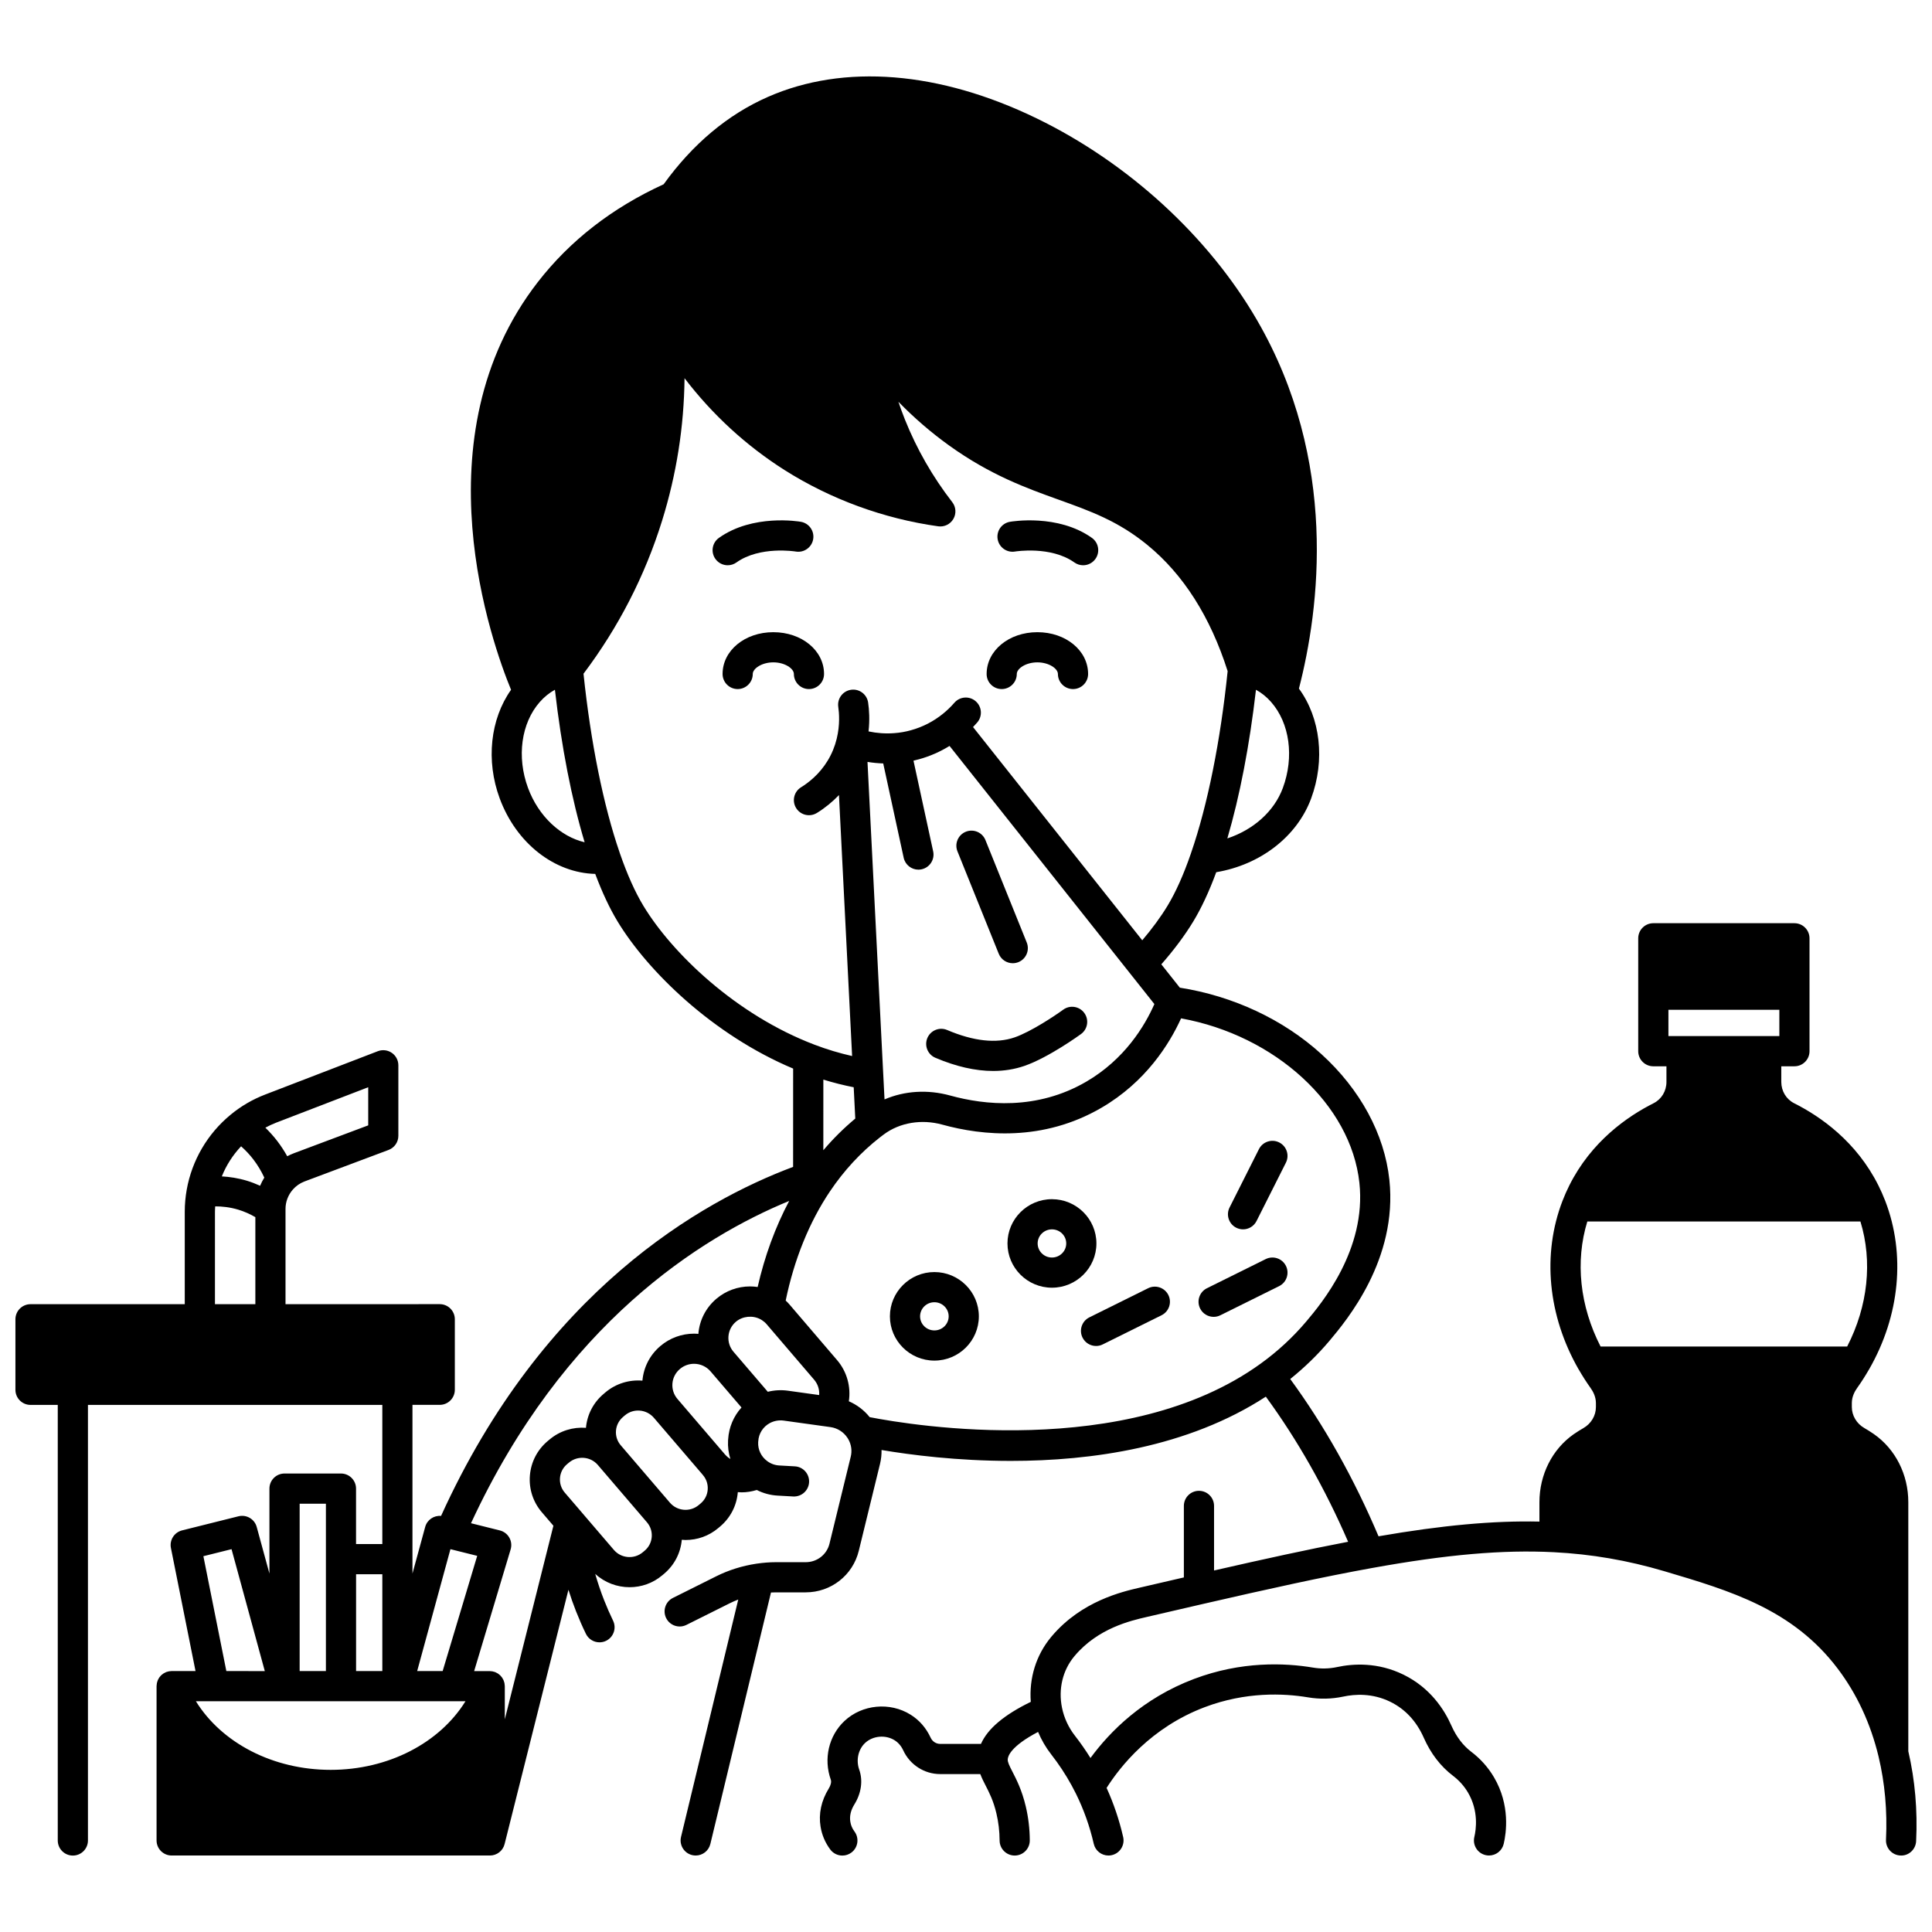<?xml version="1.0" encoding="UTF-8"?>
<!-- Uploaded to: ICON Repo, www.svgrepo.com, Generator: ICON Repo Mixer Tools -->
<svg width="800px" height="800px" version="1.1" viewBox="144 144 512 512" xmlns="http://www.w3.org/2000/svg">
 <defs>
  <clipPath id="a">
   <path d="m148.09 164h503.81v472h-503.81z"/>
  </clipPath>
 </defs>
 <path d="m358.38 326.61c2.207 0 4-1.789 4-4 0-6.211-5.906-11.074-13.445-11.074s-13.445 4.863-13.445 11.074c0 2.207 1.789 4 4 4 2.207 0 4-1.789 4-4 0-1.422 2.379-3.078 5.449-3.078 3.066 0 5.449 1.656 5.449 3.078-0.004 2.211 1.785 4 3.992 4z"/>
 <path d="m409.46 326.61c2.207 0 4-1.789 4-4 0-1.422 2.379-3.078 5.449-3.078 3.066 0 5.449 1.656 5.449 3.078 0 2.207 1.789 4 4 4 2.207 0 4-1.789 4-4 0-6.211-5.906-11.074-13.445-11.074-7.539 0-13.445 4.863-13.445 11.074-0.008 2.211 1.781 4 3.992 4z"/>
 <path d="m408.68 396.76c0.629 1.559 2.125 2.504 3.711 2.504 0.496 0 1.004-0.094 1.496-0.289 2.047-0.824 3.039-3.156 2.211-5.203l-10.945-27.141c-0.824-2.047-3.156-3.039-5.203-2.211-2.047 0.824-3.039 3.156-2.211 5.203z"/>
 <path d="m391.88 424.32c5.477 2.328 10.598 3.496 15.316 3.496 2.914 0 5.676-0.445 8.273-1.336 6.41-2.211 14.66-8.191 15.008-8.445 1.785-1.301 2.176-3.801 0.875-5.586-1.301-1.785-3.801-2.18-5.586-0.875-2.102 1.531-8.516 5.836-12.898 7.348-4.867 1.672-10.875 1.012-17.859-1.957-2.035-0.867-4.379 0.082-5.246 2.113-0.859 2.031 0.086 4.379 2.117 5.242z"/>
 <path d="m434.56 473.52c0-6.465-5.285-11.723-11.785-11.723-6.496-0.004-11.785 5.258-11.785 11.723 0 6.473 5.285 11.734 11.785 11.734s11.785-5.266 11.785-11.734zm-11.785 3.738c-2.09 0-3.789-1.676-3.789-3.738 0-2.055 1.699-3.727 3.789-3.727s3.789 1.672 3.789 3.727c0 2.059-1.699 3.738-3.789 3.738z"/>
 <path d="m391.62 481.11c-6.5 0-11.785 5.266-11.785 11.734 0 6.465 5.285 11.727 11.785 11.727s11.785-5.262 11.785-11.727c0-6.469-5.285-11.734-11.785-11.734zm0 15.465c-2.09 0-3.789-1.672-3.789-3.731 0-2.062 1.699-3.738 3.789-3.738s3.789 1.676 3.789 3.738c0 2.059-1.699 3.731-3.789 3.731z"/>
 <path d="m471.62 469.36c0.578 0.289 1.191 0.43 1.797 0.43 1.461 0 2.871-0.805 3.574-2.199l7.785-15.465c0.992-1.973 0.199-4.375-1.773-5.367-1.969-0.992-4.375-0.199-5.371 1.773l-7.785 15.465c-0.992 1.965-0.199 4.371 1.773 5.363z"/>
 <path d="m448.27 485.39-15.586 7.727c-1.977 0.98-2.785 3.379-1.805 5.359 0.699 1.406 2.113 2.223 3.586 2.223 0.598 0 1.203-0.133 1.773-0.418l15.586-7.727c1.977-0.98 2.785-3.379 1.805-5.359-0.984-1.977-3.383-2.785-5.359-1.805z"/>
 <path d="m484.79 479.48c-0.98-1.977-3.379-2.789-5.359-1.809l-15.586 7.727c-1.977 0.98-2.785 3.379-1.805 5.359 0.699 1.41 2.113 2.223 3.586 2.223 0.598 0 1.203-0.133 1.773-0.418l15.586-7.727c1.977-0.98 2.785-3.379 1.805-5.356z"/>
 <path d="m413 290.16c0.094-0.016 9.477-1.543 15.727 2.898 0.703 0.5 1.512 0.742 2.312 0.742 1.25 0 2.481-0.586 3.262-1.684 1.281-1.801 0.859-4.297-0.941-5.574-9.008-6.406-21.219-4.348-21.73-4.258-2.172 0.379-3.617 2.445-3.242 4.617s2.445 3.633 4.613 3.258z"/>
 <path d="m339.16 293.06c6.231-4.43 15.57-2.922 15.715-2.898 2.168 0.375 4.238-1.074 4.621-3.246 0.383-2.176-1.07-4.25-3.246-4.633-0.516-0.09-12.715-2.144-21.723 4.258-1.801 1.281-2.223 3.777-0.941 5.574 0.781 1.098 2.012 1.684 3.262 1.684 0.797 0.004 1.609-0.238 2.312-0.738z"/>
 <g clip-path="url(#a)">
  <path d="m649.72 608.14v-66.055c0-7.297-3.394-14.031-9.09-18.016-0.066-0.047-0.137-0.094-0.211-0.141-0.75-0.52-1.539-1.02-2.348-1.48-2.043-1.168-3.316-3.305-3.316-5.574v-1.059c0-1.664 0.754-3.07 1.387-3.957 1.129-1.582 2.152-3.188 3.062-4.769 0.016-0.02 0.023-0.043 0.039-0.062 0.039-0.066 0.082-0.133 0.121-0.199 8.125-14.188 9.676-30.426 4.25-44.559-0.012-0.031-0.027-0.066-0.039-0.098-0.004-0.012-0.008-0.023-0.016-0.031-0.527-1.352-1.113-2.684-1.75-3.957-5.844-11.691-15.379-18.316-22.34-21.812-2.102-1.062-3.41-3.227-3.41-5.644v-4.148h3.481c2.207 0 4-1.789 4-4v-29.918c0-2.207-1.789-4-4-4h-37.395c-2.207 0-4 1.789-4 4v29.918c0 2.207 1.789 4 4 4h3.481v4.148c0 2.422-1.309 4.586-3.418 5.644-6.969 3.508-16.504 10.141-22.34 21.816-0.656 1.316-1.266 2.691-1.805 4.094-5.418 14.117-3.867 30.352 4.25 44.551 0.031 0.055 0.07 0.105 0.105 0.16 0.934 1.625 1.98 3.266 3.129 4.879 0.633 0.887 1.387 2.293 1.387 3.957v1.059c0 2.269-1.27 4.406-3.316 5.574-0.867 0.496-1.656 0.992-2.402 1.508-0.062 0.039-0.121 0.078-0.18 0.117-5.68 3.981-9.07 10.715-9.07 18.008v5.141c-12.254-0.262-25.707 0.965-42.641 3.898-6.504-15.332-14.355-29.32-23.398-41.68 3.785-3.043 7.277-6.426 10.391-10.117 4.484-5.34 18.141-21.578 15.879-42.688-1.301-12.105-7.711-23.941-18.051-33.332-10.082-9.156-23.34-15.352-37.477-17.574l-4.906-6.184c3.348-3.809 6.25-7.695 8.48-11.379 2.164-3.578 4.203-7.957 6.074-13.035 11.68-1.957 21.395-9.418 25.145-19.535 3.766-10.176 2.465-21.344-3.231-29.121 5.465-21.199 10.543-60.336-11.117-97.668-12.871-22.184-34.121-41.652-58.309-53.41-25.836-12.559-51.164-14.59-71.312-5.723-10.629 4.676-19.918 12.461-27.621 23.148-13.617 6.227-24.832 14.941-33.344 25.918-31.926 41.137-12.008 96.141-7.094 108.05-5.496 7.762-6.719 18.758-3.004 28.793 4.414 11.922 14.527 19.738 25.312 20 1.836 4.891 3.812 9.113 5.902 12.566 8.012 13.25 25.332 30.117 46.547 39.023l-0.008 26.051c-24.426 9.156-66.238 32.914-93.297 92.496-1.895-0.164-3.691 1.027-4.207 2.918l-3.371 12.348v-44.695h7.227c2.207 0 4-1.789 4-4v-18.691c0-2.207-1.789-4-4-4l-40.871 0.012v-25.25c0-1.883 0.688-3.699 1.949-5.137 0.816-0.941 1.887-1.684 3.082-2.137l22.281-8.355c1.559-0.586 2.594-2.078 2.594-3.742v-18.691c0-1.316-0.648-2.551-1.734-3.297-1.086-0.746-2.473-0.91-3.699-0.438l-29.82 11.473c-3.356 1.285-6.449 3.086-9.184 5.352-6.121 5.023-10.258 12.078-11.645 19.859-0.348 1.938-0.523 3.91-0.523 5.863v24.5h-40.875c-2.207 0-4 1.789-4 4v18.691c0 2.207 1.789 4 4 4h7.219v115.43c0 2.207 1.789 4 4 4 2.207 0 4-1.789 4-4v-115.43h78.012v36.875h-6.965v-14.695c0-2.207-1.789-4-4-4h-14.953c-2.207 0-4 1.789-4 4v22.512l-3.371-12.348c-0.574-2.098-2.719-3.352-4.828-2.828l-14.953 3.738c-2.07 0.52-3.371 2.57-2.953 4.664l6.519 32.613h-6.332c-0.102 0-0.191 0.023-0.289 0.027-0.141 0.012-0.285 0.016-0.426 0.043-0.148 0.027-0.285 0.07-0.426 0.113-0.09 0.027-0.184 0.039-0.273 0.074-0.023 0.008-0.039 0.023-0.062 0.031-0.141 0.059-0.273 0.133-0.406 0.203-0.102 0.055-0.207 0.102-0.301 0.164-0.109 0.07-0.207 0.156-0.309 0.238-0.102 0.082-0.207 0.156-0.301 0.246-0.09 0.086-0.16 0.184-0.242 0.277-0.086 0.102-0.176 0.195-0.25 0.305s-0.133 0.23-0.199 0.348c-0.059 0.105-0.125 0.207-0.172 0.32-0.051 0.117-0.086 0.246-0.125 0.371-0.039 0.125-0.086 0.246-0.113 0.371-0.023 0.109-0.031 0.223-0.047 0.336-0.02 0.152-0.043 0.305-0.047 0.457 0 0.023-0.008 0.047-0.008 0.066v40.895c0 2.207 1.789 4 4 4h84.289c0.008 0 0.012-0.004 0.02-0.004 0.016 0 0.031 0.004 0.047 0.004 1.789 0 3.418-1.211 3.875-3.023l16.922-67.398c0.605 1.93 1.277 3.84 2.019 5.719 0.816 2.066 1.695 4.074 2.613 5.957 0.691 1.422 2.117 2.25 3.602 2.25 0.586 0 1.184-0.129 1.746-0.402 1.984-0.965 2.812-3.359 1.848-5.344-0.828-1.703-1.625-3.519-2.363-5.394-0.902-2.285-1.684-4.621-2.367-6.996 2.543 2.332 5.816 3.527 9.109 3.527 3.066 0 6.144-1.035 8.648-3.148l0.5-0.418c2.711-2.289 4.371-5.481 4.684-9 0.336 0.023 0.672 0.055 1.012 0.055 3.062 0 6.137-1.035 8.641-3.152l0.496-0.414c2.738-2.312 4.41-5.547 4.699-9.105v-0.012c0.336 0.023 0.672 0.055 1.008 0.055 1.348 0 2.699-0.223 4.019-0.625 1.707 0.867 3.586 1.383 5.535 1.488l4.109 0.23c2.203 0.117 4.094-1.562 4.215-3.769 0.121-2.203-1.562-4.094-3.769-4.215l-4.113-0.23c-1.168-0.062-2.269-0.457-3.211-1.16-1.594-1.172-2.488-3.023-2.398-4.969l0.012-0.125c0.004-0.055 0.008-0.105 0.012-0.16 0.113-2.07 1.293-3.891 3.129-4.856 1.125-0.582 2.387-0.797 3.641-0.621l11.547 1.605c0.02 0.004 0.043 0.008 0.062 0.008l0.742 0.105c1.859 0.258 3.484 1.289 4.504 2.832 0.07 0.133 0.152 0.258 0.238 0.383 0.797 1.414 1.031 3.043 0.645 4.621l-5.637 23.07c-0.703 2.883-3.289 4.894-6.293 4.894h-7.887c-1.691 0-3.383 0.141-5.062 0.383-0.07 0.008-0.141 0.02-0.211 0.031-3.656 0.555-7.231 1.664-10.543 3.316-2.871 1.438-5.746 2.871-8.617 4.305l-2.871 1.43c-1.977 0.984-2.777 3.387-1.793 5.363 0.699 1.402 2.113 2.215 3.582 2.215 0.602 0 1.207-0.137 1.781-0.422l2.867-1.43c2.879-1.434 5.762-2.871 8.629-4.309 0.73-0.363 1.484-0.688 2.246-0.984l-15.168 62.902c-0.52 2.144 0.805 4.309 2.949 4.824 0.316 0.074 0.629 0.113 0.941 0.113 1.805 0 3.441-1.23 3.883-3.062l16.066-66.641c0.438-0.02 0.879-0.039 1.316-0.039h7.887c6.699 0 12.48-4.523 14.062-10.996l5.637-23.07c0.297-1.215 0.418-2.441 0.398-3.66 7.668 1.297 20.004 2.891 34.262 2.891 21.312 0 46.902-3.574 67.578-17.027 8.363 11.43 15.684 24.328 21.809 38.457-10.586 2.019-22.133 4.551-35.531 7.609v-17.113c0-2.207-1.789-4-4-4-2.207 0-4 1.789-4 4v18.953c-2.082 0.48-4.18 0.969-6.328 1.465l-5.43 1.258c-4.594 1.062-15.352 3.543-23.227 12.84-0.082 0.094-0.164 0.188-0.242 0.289-3.949 4.766-5.816 10.867-5.34 17.125-7.082 3.449-11.445 7.133-13.203 11.145l-10.828-0.004c-1.062 0-2.043-0.641-2.5-1.633-1.211-2.609-3.004-4.668-5.324-6.113-5.465-3.422-12.828-2.723-17.512 1.664-4.18 3.918-5.602 10.043-3.625 15.594 0.199 0.566-0.012 1.457-0.559 2.336-1.977 3.195-2.723 6.695-2.156 10.102 0.355 2.195 1.223 4.231 2.57 6.039 0.785 1.051 1.988 1.605 3.207 1.605 0.832 0 1.672-0.258 2.387-0.793 1.77-1.32 2.137-3.824 0.812-5.598-0.582-0.781-0.938-1.609-1.09-2.555-0.25-1.504 0.109-3.051 1.055-4.586 1.852-2.965 2.328-6.324 1.305-9.227-0.898-2.523-0.273-5.371 1.555-7.086 2.047-1.914 5.398-2.223 7.809-0.715 0.984 0.613 1.762 1.523 2.305 2.695 1.762 3.809 5.594 6.269 9.758 6.269h10.656c0.395 1.059 0.898 2.051 1.402 3.027 0.969 1.887 2.07 4.019 2.863 7.383 0.555 2.328 0.84 4.754 0.852 7.203 0.012 2.199 1.801 3.977 4 3.977h0.02c2.207-0.012 3.988-1.812 3.977-4.019-0.016-3.059-0.375-6.09-1.066-9.008-1.02-4.309-2.473-7.133-3.535-9.199-0.836-1.625-1.27-2.508-1.246-3.238 0.023-0.809 0.746-3.469 8.043-7.297 0.891 2.121 2.055 4.129 3.473 5.945 2.031 2.602 3.863 5.383 5.43 8.25 0.398 0.738 0.777 1.465 1.129 2.168 0.004 0.004 0.004 0.012 0.008 0.016 2.078 4.207 3.664 8.672 4.715 13.27 0.422 1.855 2.07 3.109 3.894 3.109 0.293 0 0.594-0.031 0.891-0.102 2.152-0.492 3.5-2.637 3.012-4.789-1.023-4.481-2.496-8.852-4.394-13.027 3.586-5.656 11.75-16.016 26-21.398 10.883-4.113 20.887-3.688 27.359-2.606 3.121 0.527 6.266 0.461 9.359-0.195 3.055-0.66 7.691-0.961 12.457 1.371 3.961 1.941 6.949 5.156 8.891 9.555 1.852 4.18 4.453 7.562 7.738 10.062 1.625 1.234 2.961 2.727 3.969 4.441 2.879 4.891 2.137 9.852 1.684 11.762-0.512 2.148 0.816 4.305 2.965 4.812 0.312 0.074 0.621 0.109 0.926 0.109 1.809 0 3.449-1.238 3.887-3.074 0.676-2.852 1.781-10.273-2.574-17.664-1.539-2.613-3.566-4.891-6.023-6.754-2.195-1.672-3.965-4.004-5.262-6.93-1.871-4.238-5.586-10.02-12.684-13.5-6.828-3.348-13.375-2.938-17.652-2.012-2.09 0.445-4.227 0.484-6.359 0.129-7.449-1.246-18.961-1.73-31.512 3.012-13.566 5.121-22.281 13.926-27.441 20.949-1.27-2.031-2.641-4.008-4.113-5.894-1.699-2.172-2.883-4.731-3.43-7.406-1.02-4.969 0.172-9.945 3.262-13.648 0.02-0.023 0.043-0.051 0.062-0.078 0.031-0.035 0.066-0.074 0.078-0.09 6.168-7.277 14.789-9.27 18.934-10.227l5.43-1.258c3.215-0.746 6.356-1.473 9.418-2.18 17.586-4.043 31.965-7.219 44.98-9.566 19.805-3.582 34.656-4.875 48.156-4.188 9.988 0.508 19.574 2.156 29.305 5.039 17.504 5.188 34.035 10.09 45.922 25.793 5.09 6.711 8.734 14.555 10.844 23.316 1.676 7 2.34 14.418 1.973 22.047-0.105 2.207 1.598 4.078 3.801 4.184 2.191 0.145 4.078-1.598 4.184-3.801 0.402-8.207-0.301-16.203-2.066-23.797zm-408.14-176.01v10.102l-19.699 7.387c-0.605 0.23-1.191 0.496-1.762 0.793-0.781-1.398-1.66-2.742-2.637-4.023-0.965-1.258-2.027-2.434-3.16-3.543 0.922-0.492 1.871-0.949 2.859-1.328zm-33.688 15.648c1.188 1.062 2.281 2.215 3.242 3.473 1.148 1.5 2.121 3.121 2.91 4.828-0.43 0.691-0.797 1.414-1.113 2.16-1.117-0.5-2.254-0.953-3.434-1.312-2.398-0.727-4.664-1.059-6.711-1.172 1.18-2.949 2.91-5.652 5.106-7.977zm-6.926 17.348c0-0.473 0.035-0.949 0.062-1.426 1.789-0.008 3.894 0.203 6.148 0.883 1.574 0.48 3.078 1.148 4.496 1.973v23.07h-10.707zm161.23-35.02c2.676 0.824 5.363 1.5 8.043 2.027l0.418 8.301c-3.039 2.531-5.871 5.332-8.465 8.391zm16.211 5.254-0.344-6.809c0-0.012 0-0.023-0.004-0.035l-4.164-82.605c1.379 0.23 2.773 0.363 4.168 0.41l5.422 24.996c0.406 1.871 2.062 3.152 3.902 3.152 0.281 0 0.566-0.031 0.852-0.094 2.156-0.469 3.527-2.598 3.059-4.754l-5.215-24.035c0.508-0.113 1.008-0.242 1.5-0.383 2.856-0.789 5.547-1.973 8.055-3.523l54.285 68.41c-2.562 5.816-7.871 14.633-18.055 20.57-13.102 7.641-26.84 6.211-36.062 3.668-5.988-1.648-12.09-1.25-17.398 1.031zm105.56-82.535c-2.301 6.207-7.789 11.062-14.707 13.363 3.305-11.246 5.887-24.652 7.586-39.395 1.492 0.824 2.836 1.906 4.008 3.242 4.938 5.613 6.16 14.559 3.113 22.789zm-200.03 0.004c-3.047-8.234-1.828-17.18 3.113-22.793 1.18-1.34 2.527-2.426 4.008-3.246 1.75 15.203 4.434 28.984 7.875 40.418-6.356-1.477-12.223-6.891-14.996-14.379zm30.559 31.207c-2.188-3.617-4.273-8.273-6.203-13.848-0.02-0.055-0.035-0.113-0.055-0.164-0.012-0.027-0.016-0.059-0.027-0.086-4.289-12.43-7.672-29.191-9.574-47.395 9.262-12.293 16.27-25.918 20.816-40.527 3.832-12.324 5.824-24.98 5.957-37.789 7.344 9.621 16.34 17.902 26.531 24.355 12.203 7.727 26.277 12.879 40.699 14.895 1.613 0.227 3.199-0.547 4.016-1.957 0.816-1.41 0.699-3.168-0.301-4.453-5.188-6.695-9.41-14.062-12.543-21.891-0.617-1.555-1.195-3.121-1.727-4.707 4.16 4.269 8.645 8.141 13.422 11.574 10.973 7.887 20.566 11.328 29.031 14.371 8.449 3.035 15.75 5.652 23.477 11.965 9.562 7.793 16.734 19.059 21.324 33.48-1.891 18.457-5.312 35.5-9.672 48.121-0.02 0.051-0.031 0.105-0.051 0.156-0.008 0.023-0.016 0.047-0.023 0.07-1.91 5.551-3.992 10.207-6.188 13.836-1.777 2.938-4.059 6.047-6.695 9.145l-44.844-56.512c0.383-0.398 0.758-0.801 1.113-1.215 1.438-1.676 1.25-4.199-0.426-5.641-1.676-1.438-4.199-1.25-5.641 0.426-0.863 1.004-1.902 2.004-3 2.898-2.523 2.043-5.367 3.508-8.484 4.371-1.426 0.406-2.922 0.668-4.465 0.777-2.258 0.176-4.555 0.012-6.789-0.461 0.344-3.102 0.164-5.769-0.113-7.656-0.32-2.184-2.356-3.699-4.535-3.375-2.184 0.32-3.695 2.352-3.375 4.535 0.23 1.57 0.484 4.754-0.41 8.422-0.492 2.047-1.297 4.008-2.398 5.824-2.164 3.57-5.035 5.809-7.059 7.059-1.879 1.16-2.461 3.625-1.301 5.504 0.754 1.223 2.066 1.898 3.406 1.898 0.715 0 1.441-0.191 2.098-0.598 2.152-1.328 4.117-2.934 5.848-4.738l3.484 69.156c-3.316-0.75-6.644-1.738-9.941-2.996-20.727-7.875-37.727-24.172-45.383-36.832zm-51.125 170.51 7.094 1.77-9.156 30.531h-6.754zm-31.734 58.484c-15.262 0-28.875-7.113-35.723-18.184h4.766 0.016 18.703 0.012 0.016 44.848 0.012 0.012 3.059c-6.856 11.07-20.465 18.184-35.719 18.184zm13.684-26.18h-6.957v-25.66h6.957zm-14.953-44.355v44.355h-6.957v-44.352zm-32.469 13.914 7.461-1.863 8.816 32.309-10.191-0.004zm79.879 43.23v-8.789c0-0.023-0.008-0.043-0.008-0.066-0.004-0.156-0.027-0.309-0.047-0.461-0.016-0.113-0.02-0.227-0.047-0.332-0.027-0.129-0.074-0.25-0.117-0.375-0.039-0.125-0.074-0.25-0.125-0.367-0.051-0.113-0.117-0.215-0.176-0.32-0.062-0.117-0.121-0.234-0.195-0.344-0.074-0.109-0.168-0.207-0.254-0.309-0.078-0.094-0.152-0.191-0.238-0.277-0.094-0.09-0.199-0.168-0.301-0.25s-0.195-0.168-0.305-0.238c-0.094-0.062-0.199-0.109-0.301-0.164-0.133-0.07-0.266-0.148-0.406-0.203-0.023-0.008-0.039-0.023-0.062-0.031-0.09-0.035-0.184-0.047-0.277-0.074-0.141-0.043-0.277-0.086-0.422-0.113-0.148-0.027-0.293-0.035-0.441-0.043-0.094-0.008-0.184-0.027-0.281-0.027h-4.121l9.672-32.25c0.312-1.047 0.188-2.176-0.355-3.125-0.539-0.949-1.445-1.637-2.508-1.902l-7.641-1.91c24.504-52.957 60.98-75.805 84.32-85.41-3.664 6.906-6.5 14.621-8.355 22.809-0.668-0.098-1.348-0.152-2.027-0.152-3.238 0-6.391 1.148-8.875 3.242-2.805 2.367-4.512 5.676-4.809 9.32v0.016c-0.379-0.031-0.762-0.062-1.148-0.062-3.254 0-6.414 1.156-8.883 3.25-2.777 2.336-4.477 5.602-4.797 9.203-3.438-0.285-6.984 0.73-9.82 3.121l-0.461 0.395c-2.711 2.285-4.367 5.477-4.684 8.988-3.394-0.254-6.879 0.762-9.66 3.109l-0.504 0.418c-2.738 2.316-4.406 5.555-4.691 9.117-0.285 3.551 0.832 7.004 3.16 9.727l3.07 3.578zm59.188-74.211-0.012 0.137c-0.004 0.051-0.008 0.098-0.012 0.148-0.098 1.699 0.125 3.363 0.617 4.934-0.516-0.312-0.988-0.699-1.398-1.176-0.012-0.012-0.023-0.02-0.035-0.031l-12.582-14.691s0-0.004-0.004-0.004c-0.988-1.148-1.461-2.609-1.34-4.109 0.121-1.5 0.828-2.863 2-3.852 1.035-0.879 2.359-1.363 3.723-1.363 1.688 0 3.281 0.73 4.375 2.004 0 0 0.004 0.004 0.004 0.004l0.004 0.004 8.199 9.566c-2.07 2.289-3.34 5.227-3.539 8.43zm-22.109 29.508-0.5 0.418c-2.289 1.934-5.727 1.66-7.668-0.605l-8.562-9.992-0.004-0.004c-0.016-0.02-0.027-0.043-0.047-0.062l-4.414-5.141c-0.93-1.086-1.375-2.465-1.262-3.879 0.113-1.426 0.785-2.723 1.859-3.633l0.5-0.418c2.285-1.93 5.727-1.66 7.668 0.605l13.023 15.203c0.934 1.09 1.379 2.469 1.266 3.887-0.113 1.418-0.781 2.711-1.859 3.621zm14.828-12.512-0.5 0.418c-2.281 1.93-5.711 1.652-7.652-0.617 0 0 0-0.004-0.004-0.004l-13.023-15.203s-0.004 0-0.004-0.004c-0.926-1.082-1.375-2.457-1.262-3.871 0.113-1.422 0.785-2.719 1.902-3.66l0.461-0.395c2.281-1.926 5.719-1.648 7.691 0.652l12.754 14.883 0.234 0.285c0.934 1.09 1.379 2.469 1.266 3.887-0.109 1.422-0.777 2.715-1.863 3.629zm17.789-29.586-9.086-10.602-0.004-0.004c-0.984-1.148-1.457-2.609-1.336-4.113 0.121-1.508 0.832-2.875 1.992-3.856 1.781-1.496 4.445-1.727 6.457-0.66 0.129 0.09 0.27 0.16 0.406 0.238 0.469 0.305 0.891 0.656 1.246 1.074l12.605 14.723c0.988 1.152 1.441 2.621 1.336 4.066l-8.273-1.152c-1.801-0.246-3.606-0.148-5.344 0.285zm27.004 6.727c-1.477-1.848-3.375-3.281-5.527-4.211 0.582-3.836-0.488-7.844-3.117-10.914l-12.602-14.723c-0.316-0.371-0.66-0.719-1.016-1.055 2.227-10.82 6.242-20.789 11.73-28.934 3.723-5.539 8.184-10.355 13.203-14.277 0 0 0.004 0 0.004-0.004l0.934-0.711c0.027-0.02 0.105-0.074 0.133-0.098 4.203-3.141 9.984-4.113 15.473-2.606 10.699 2.953 26.703 4.574 42.211-4.469 11.727-6.836 17.984-16.848 21.094-23.688 24.957 4.535 45.027 22.859 47.258 43.609 1.895 17.715-10.105 31.996-14.047 36.68-3.551 4.207-7.641 7.988-12.16 11.242-35.539 25.672-91.965 16.418-103.57 14.156zm211.67-100.99v-6.969h29.398v6.969zm-21.492 49.133h72.375c3.246 10.59 2 22.414-3.516 33.137h-65.344c-5.512-10.727-6.762-22.555-3.516-33.137z"/>
 </g>
</svg>